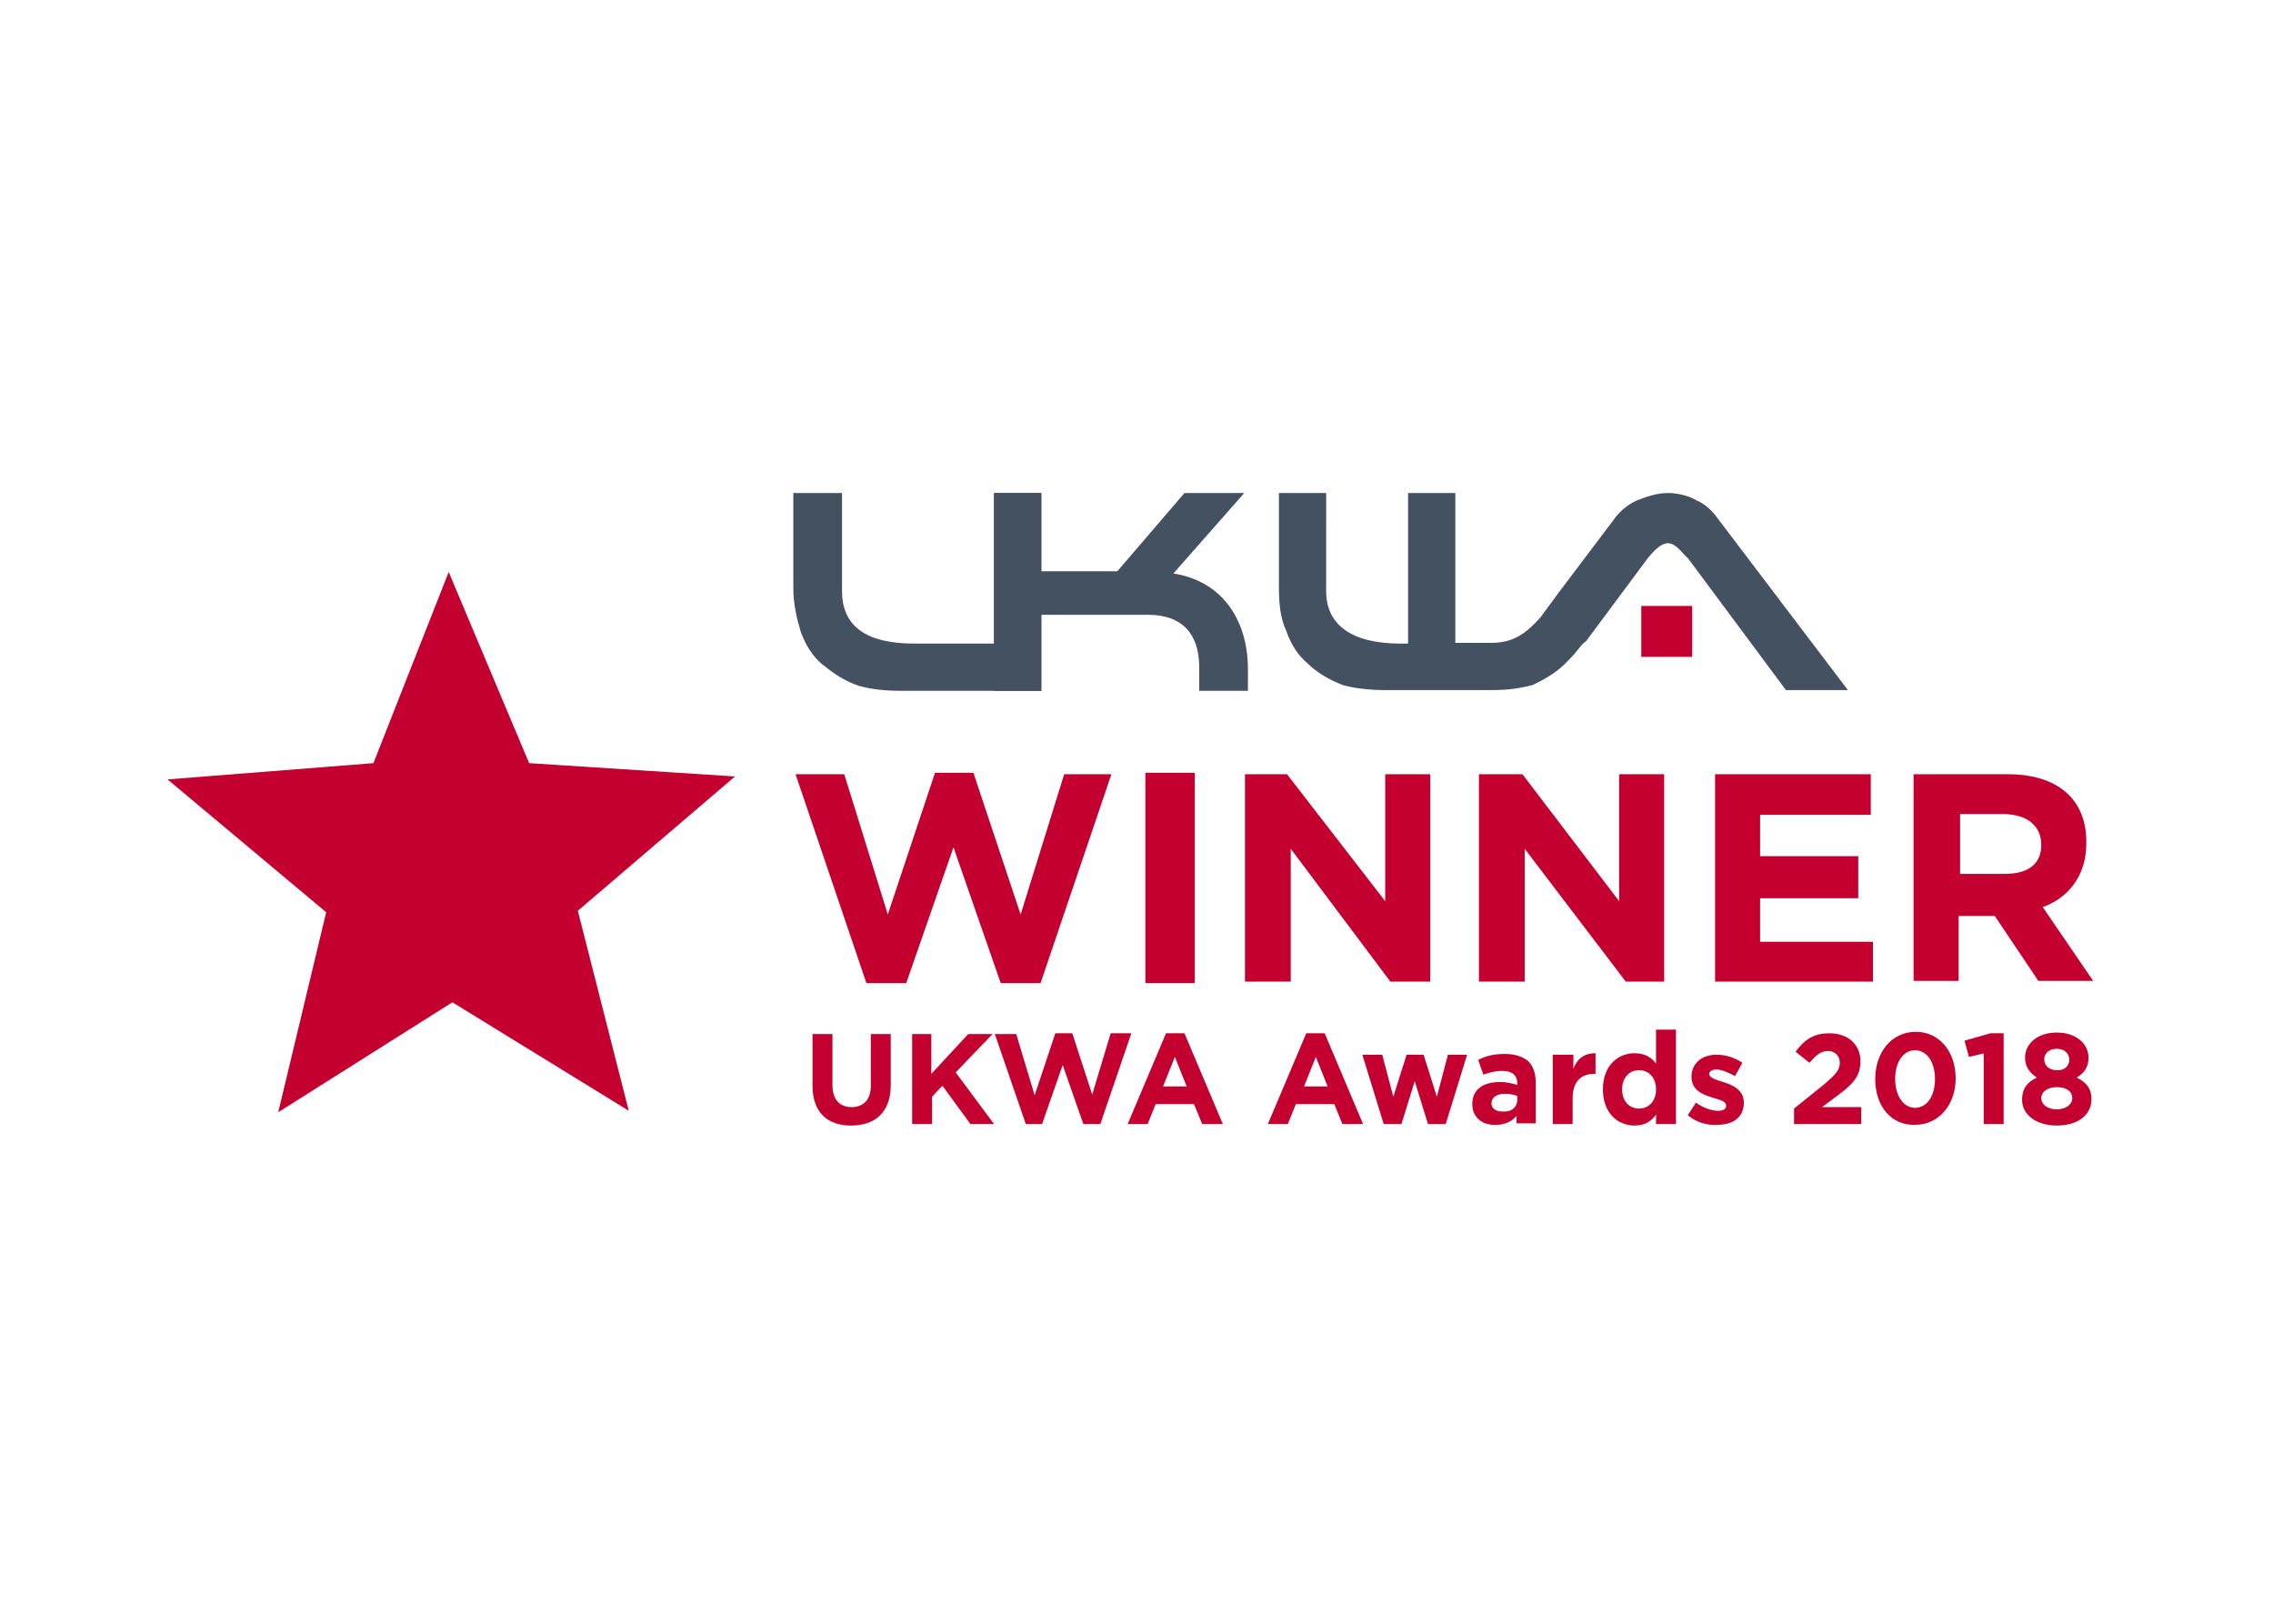 <?xml version="1.0" encoding="UTF-8"?> <!-- Generator: Adobe Illustrator 26.0.1, SVG Export Plug-In . SVG Version: 6.00 Build 0) --> <svg xmlns="http://www.w3.org/2000/svg" xmlns:xlink="http://www.w3.org/1999/xlink" version="1.1" id="Layer_1" x="0px" y="0px" viewBox="0 0 308 220" style="enable-background:new 0 0 308 220;" xml:space="preserve"> <style type="text/css"> .st0{fill-rule:evenodd;clip-rule:evenodd;fill:#C3002F;} .st1{fill-rule:evenodd;clip-rule:evenodd;fill:#435160;} .st2{enable-background:new ;} .st3{fill:#C3002F;} </style> <g id="Artboard"> <g id="Group-14" transform="translate(22, 66)"> <polygon id="Fill-1" class="st0" points="128.6,38.9 122.2,38.9 116.3,57.9 109.9,38.7 104.7,38.7 98.3,57.9 92.4,38.9 85.8,38.9 95.4,67.2 100.8,67.2 107.2,48.8 113.6,67.2 119,67.2 "></polygon> <polygon id="Fill-3" class="st0" points="133.2,67.2 139.9,67.2 139.9,38.7 133.2,38.7 "></polygon> <polygon id="Fill-5" class="st0" points="171.8,67 171.8,38.9 165.7,38.9 165.7,56.1 152.4,38.9 146.7,38.9 146.7,67 152.9,67 152.9,49 166.4,67 "></polygon> <polygon id="Fill-6" class="st0" points="203.5,67 203.5,38.9 197.4,38.9 197.4,56.1 184.3,38.9 178.4,38.9 178.4,67 184.6,67 184.6,49 198.3,67 "></polygon> <polygon id="Fill-7" class="st0" points="231.8,67 231.8,61.6 216.5,61.6 216.5,55.7 229.8,55.7 229.8,50 216.5,50 216.5,44.4 231.5,44.4 231.5,38.9 210.4,38.9 210.4,67 "></polygon> <path id="Fill-8" class="st0" d="M261.7,67l-6.9-10.1c3.4-1.2,5.9-4.2,5.9-8.6V48c0-5.7-3.9-9.1-10.6-9.1h-12.8v28h6.1v-8.8h4.9 l5.9,8.8H261.7z M254.6,48.5c0,2.5-1.7,3.9-4.9,3.9h-6.1v-8.1h6.1C252.6,44.4,254.6,45.8,254.6,48.5L254.6,48.5z"></path> <polygon id="Fill-9" class="st0" points="38.8,11.5 28.6,37.4 0.7,39.6 22.2,57.6 15.7,84.7 39.3,69.8 63.2,84.5 56.3,57.4 77.6,39.2 49.7,37.4 "></polygon> <path id="Fill-10" class="st1" d="M92.1,0.8v13.3c0,4.7,3.2,7.1,9.8,7.1h10.8V0.8h6.4v26.8h-18.9c-2.2,0-4.2-0.2-5.9-0.7 c-2-0.7-3.4-1.7-4.9-2.9c-1.2-1-2.2-2.5-2.9-4.4c-0.5-1.7-1-3.7-1-5.9V0.8H92.1z"></path> <path id="Fill-11" class="st1" d="M119.1,27.6h-6.4V0.8h6.4v10.6h10.3l9.1-10.6h8.1L137,11.7c3.2,0.5,5.7,2,7.4,4.2 c1.7,2.2,2.7,5.2,2.7,8.8v2.9h-6.6v-3.2c0-4.7-2.5-7.1-6.9-7.1h-14.5V27.6z"></path> <path id="Fill-12" class="st1" d="M210.8,4.3c-0.7-1-1.7-2-2.9-2.5c-1.2-0.7-2.7-1-3.9-1c-1.5,0-2.9,0.5-4.2,1 c-1.5,0.7-2.5,1.7-3.2,2.7l-7.4,9.8l-2.5,3.4c-2,2.2-3.7,3.4-6.6,3.4h-4.9V0.8h-6.4v20.4h-1c-6.6,0-10.1-2.5-10.1-7.1V0.8h-6.4 v12.8c0,2.2,0.2,4.2,1,5.9c0.7,2,1.7,3.4,2.9,4.4c1.2,1.2,2.9,2.2,4.7,2.9c1.7,0.5,3.9,0.7,5.9,0.7H180c2.2,0,3.9-0.2,5.7-0.7 c1.5-0.7,2.9-1.5,4.2-2.7c0.7-0.7,1.5-1.5,2-2.2c0.2-0.2,0.5-0.7,1-1l8.4-11.3c0.2-0.2,1.5-2,2.7-2s2.2,1.7,2.7,2l13.3,17.9h8.4 L210.8,4.3z"></path> <polygon id="Fill-13" class="st0" points="200.4,23 207.3,23 207.3,16.1 200.4,16.1 "></polygon> <g class="st2"> <path class="st3" d="M88.1,81.1v-7h2.7V81c0,2,1,3,2.6,3c1.6,0,2.6-1,2.6-2.9v-7h2.7V81c0,3.7-2.1,5.5-5.4,5.5 C90.1,86.5,88.1,84.7,88.1,81.1z"></path> </g> <g class="st2"> <path class="st3" d="M101.5,74.1h2.7v5.4l5-5.4h3.3l-5,5.2l5.2,7h-3.2l-3.8-5.2l-1.4,1.5v3.7h-2.7V74.1z"></path> </g> <g class="st2"> <path class="st3" d="M112.8,74.1h2.9l2.5,8.3L121,74h2.3l2.7,8.3l2.5-8.3h2.8l-4.2,12.3h-2.3l-2.8-8l-2.8,8H117L112.8,74.1z"></path> </g> <g class="st2"> <path class="st3" d="M136,74h2.5l5.2,12.3h-2.8l-1.1-2.7h-5.2l-1.1,2.7h-2.7L136,74z M138.8,81.2l-1.6-4l-1.6,4H138.8z"></path> </g> <g class="st2"> <path class="st3" d="M155,74h2.5l5.2,12.3h-2.8l-1.1-2.7h-5.2l-1.1,2.7h-2.7L155,74z M157.9,81.2l-1.6-4l-1.6,4H157.9z"></path> </g> <g class="st2"> <path class="st3" d="M162.6,76.9h2.7l1.5,5.7l1.8-5.7h2.3l1.8,5.7l1.5-5.7h2.6l-2.9,9.4h-2.4l-1.8-5.8l-1.8,5.8h-2.4L162.6,76.9z "></path> </g> <g class="st2"> <path class="st3" d="M177.5,83.6L177.5,83.6c0-2.1,1.6-3,3.8-3c0.9,0,1.6,0.2,2.3,0.4v-0.2c0-1.1-0.7-1.7-2-1.7 c-1,0-1.7,0.2-2.6,0.5l-0.7-2c1-0.5,2-0.8,3.6-0.8c1.5,0,2.5,0.4,3.2,1c0.7,0.7,1,1.7,1,3v5.4h-2.6v-1c-0.6,0.7-1.5,1.2-2.8,1.2 C179,86.5,177.5,85.5,177.5,83.6z M183.6,83v-0.5c-0.5-0.2-1-0.3-1.7-0.3c-1.1,0-1.8,0.5-1.8,1.3v0c0,0.7,0.6,1.1,1.5,1.1 C182.8,84.7,183.6,84,183.6,83z"></path> </g> <g class="st2"> <path class="st3" d="M188.5,76.9h2.7v1.9c0.5-1.3,1.4-2.1,3-2.1v2.8H194c-1.8,0-2.9,1.1-2.9,3.3v3.5h-2.7V76.9z"></path> </g> <g class="st2"> <path class="st3" d="M195.2,81.6L195.2,81.6c0-3.2,2-4.9,4.3-4.9c1.4,0,2.3,0.6,2.9,1.4v-4.6h2.7v12.8h-2.7V85 c-0.6,0.9-1.5,1.5-2.9,1.5C197.2,86.5,195.2,84.8,195.2,81.6z M202.4,81.6L202.4,81.6c0-1.6-1-2.6-2.3-2.6s-2.3,1-2.3,2.6v0 c0,1.6,1,2.6,2.3,2.6S202.4,83.2,202.4,81.6z"></path> <path class="st3" d="M206.7,85.1l1.1-1.7c1,0.7,2.1,1.1,3,1.1c0.8,0,1.1-0.3,1.1-0.7v0c0-0.6-0.9-0.8-1.9-1.1 c-1.3-0.4-2.8-1-2.8-2.8v0c0-1.9,1.5-3,3.4-3c1.2,0,2.5,0.4,3.5,1.1l-1,1.8c-0.9-0.5-1.9-0.9-2.5-0.9c-0.6,0-1,0.3-1,0.6v0 c0,0.5,0.9,0.8,1.9,1.1c1.3,0.4,2.8,1.1,2.8,2.8v0c0,2.1-1.6,3-3.6,3C209.4,86.5,207.9,86.1,206.7,85.1z"></path> <path class="st3" d="M221.1,84.2l4.1-3.3c1.5-1.3,2.1-1.9,2.1-2.9c0-1-0.7-1.6-1.6-1.6c-0.9,0-1.6,0.5-2.5,1.6l-1.9-1.5 c1.2-1.6,2.4-2.5,4.6-2.5c2.5,0,4.2,1.5,4.2,3.8v0c0,2-1,3.1-3.2,4.7l-2,1.5h5.3v2.3h-9.1V84.2z"></path> </g> <g class="st2"> <path class="st3" d="M232.1,80.2L232.1,80.2c0-3.6,2.2-6.4,5.5-6.4c3.2,0,5.4,2.7,5.4,6.3v0c0,3.5-2.2,6.3-5.5,6.3 C234.2,86.5,232.1,83.8,232.1,80.2z M240.2,80.2L240.2,80.2c0-2.3-1.1-3.9-2.7-3.9c-1.6,0-2.7,1.6-2.7,3.9v0 c0,2.2,1.1,3.9,2.7,3.9C239.1,84.1,240.2,82.5,240.2,80.2z"></path> </g> <g class="st2"> <path class="st3" d="M246.9,76.7l-2.1,0.5l-0.6-2.2l3.5-1h1.8v12.3h-2.7V76.7z"></path> <path class="st3" d="M252,83L252,83c0-1.5,0.7-2.4,2-3c-0.9-0.6-1.6-1.4-1.6-2.7v0c0-1.9,1.7-3.4,4.3-3.4s4.3,1.5,4.3,3.4v0 c0,1.3-0.6,2.1-1.6,2.7c1.2,0.6,2,1.4,2,2.9v0c0,2.3-2,3.6-4.7,3.6C254,86.5,252,85.1,252,83z M258.8,82.8L258.8,82.8 c0-1-0.9-1.5-2.1-1.5c-1.2,0-2.1,0.6-2.1,1.5v0c0,0.8,0.8,1.5,2.1,1.5S258.8,83.6,258.8,82.8z M258.4,77.6L258.4,77.6 c0-0.8-0.6-1.5-1.7-1.5s-1.7,0.7-1.7,1.4v0c0,0.9,0.7,1.5,1.7,1.5C257.7,79.1,258.4,78.4,258.4,77.6z"></path> </g> </g> </g> </svg> 